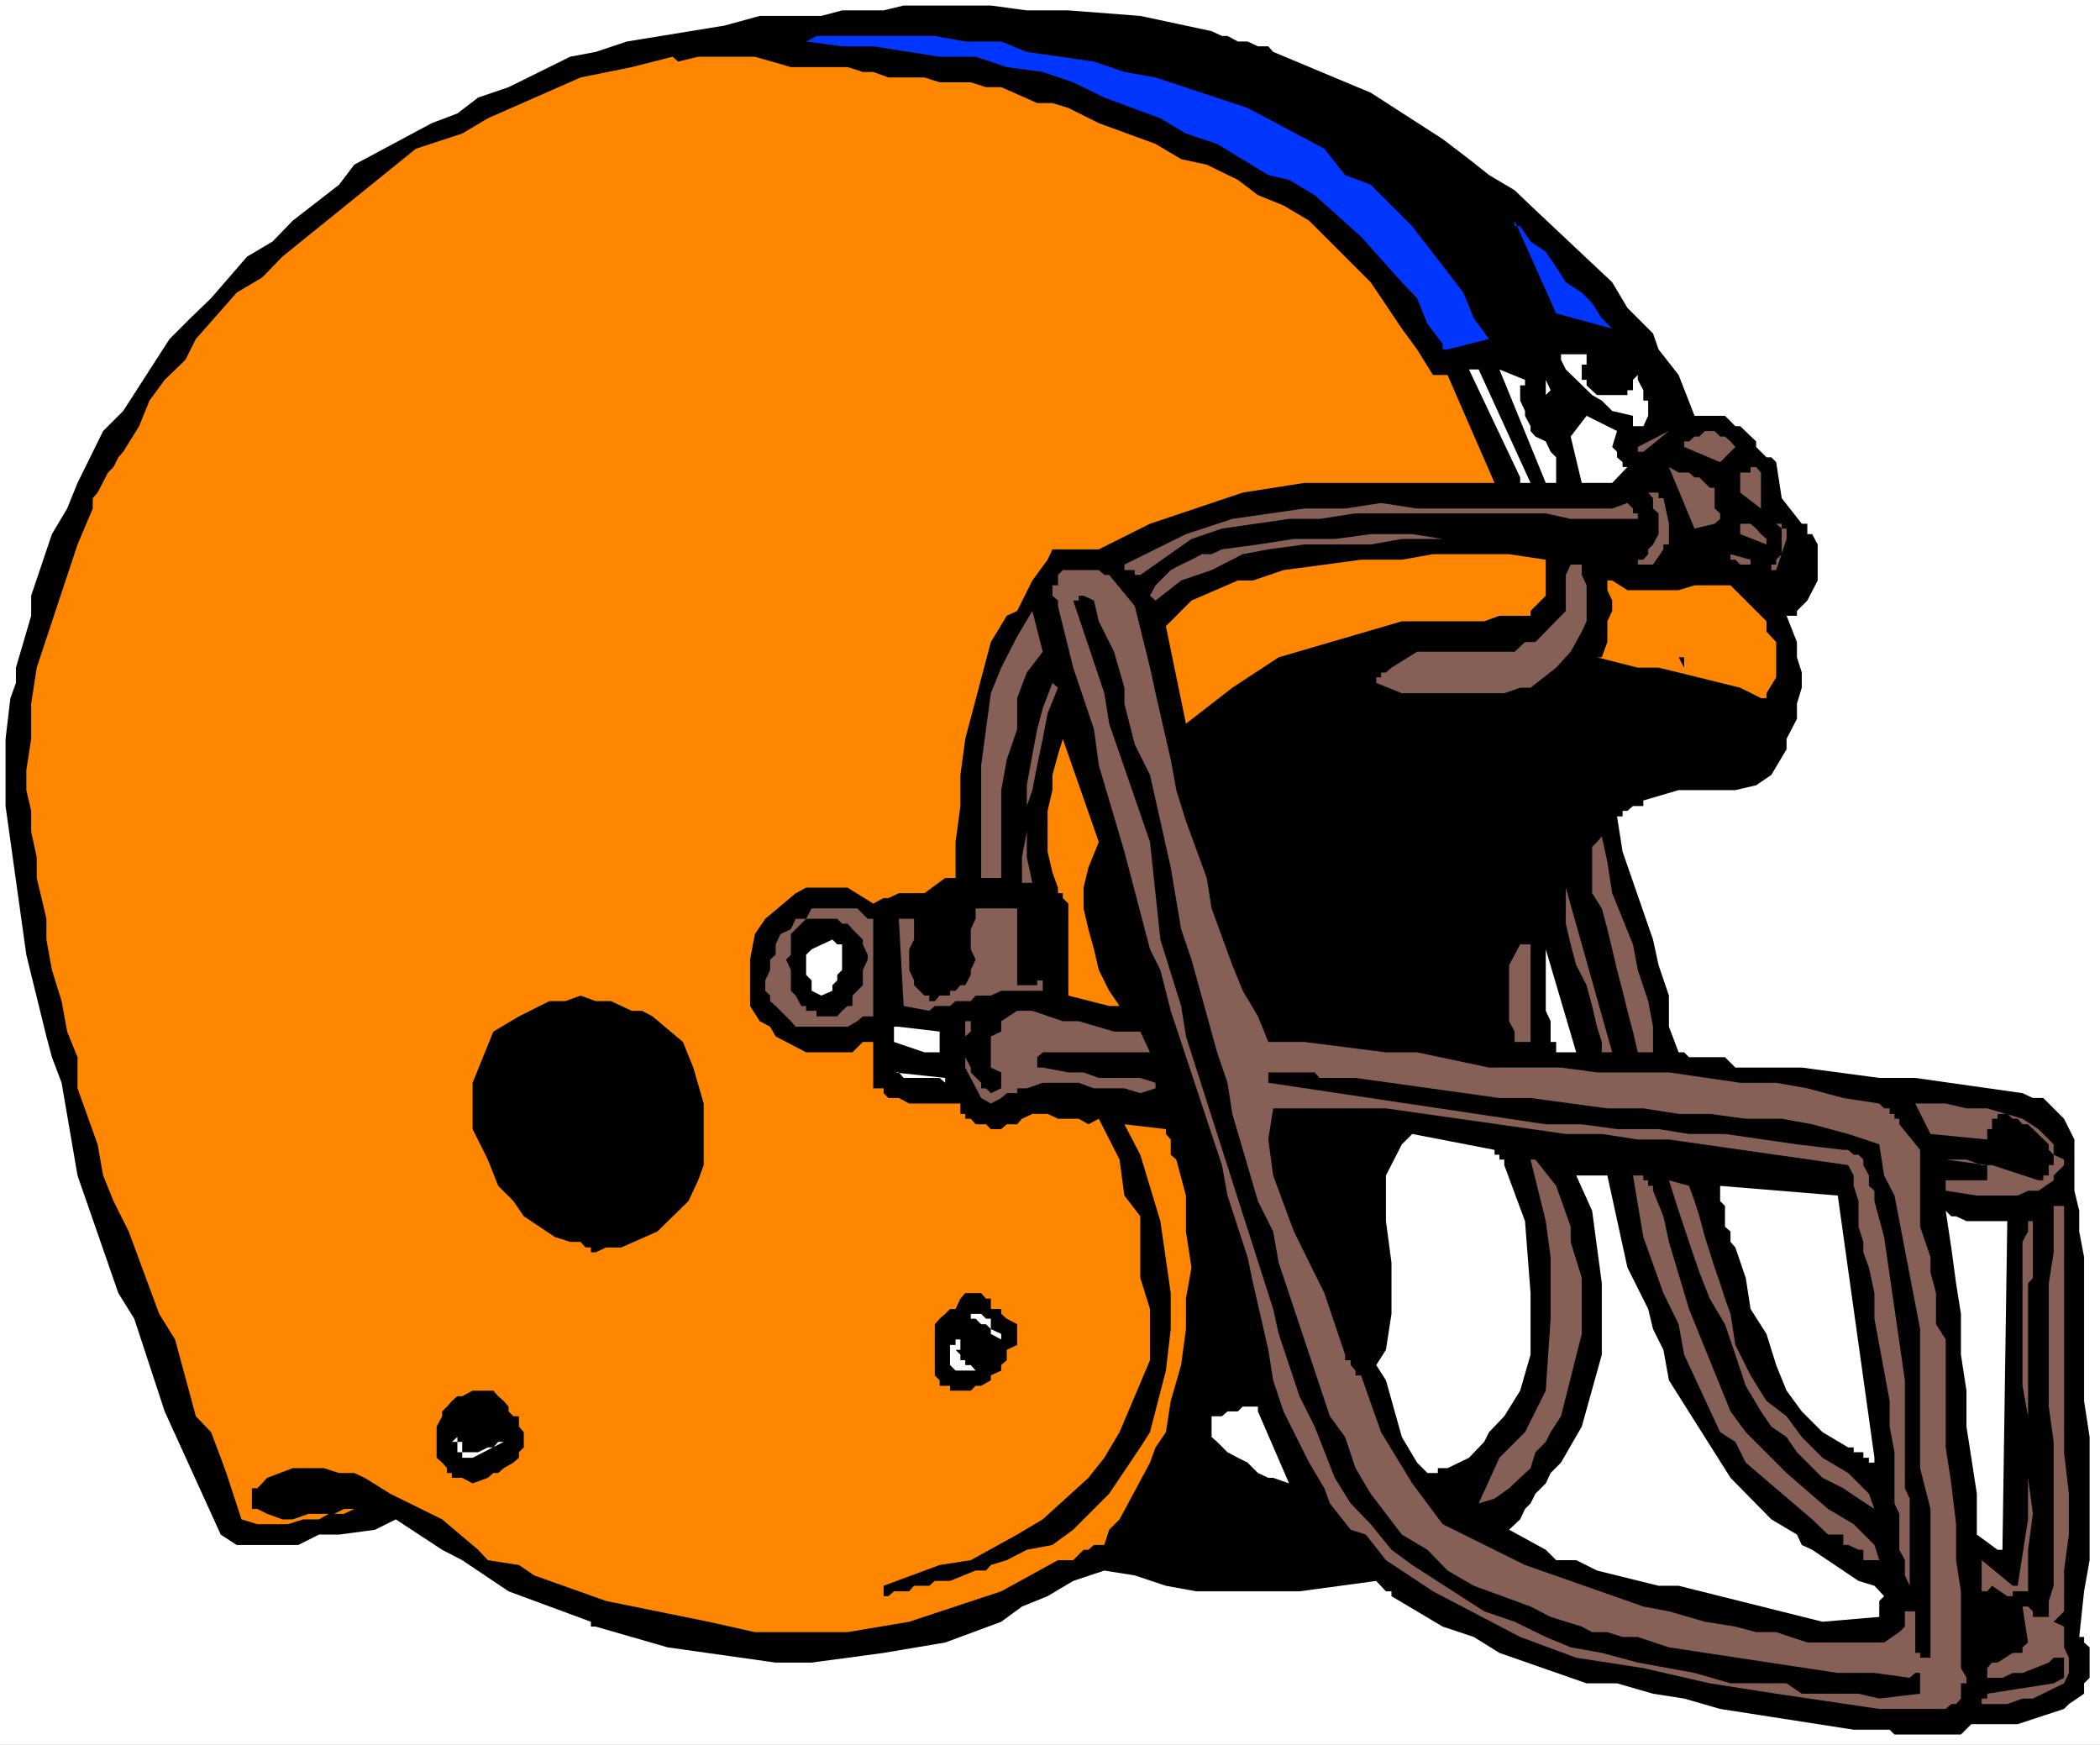 <?xml version="1.0" encoding="UTF-8" standalone="no"?>
<svg
   version="1.0"
   width="129.766mm"
   height="107.803mm"
   id="svg62"
   sodipodi:docname="Helmet 15.wmf"
   xmlns:inkscape="http://www.inkscape.org/namespaces/inkscape"
   xmlns:sodipodi="http://sodipodi.sourceforge.net/DTD/sodipodi-0.dtd"
   xmlns="http://www.w3.org/2000/svg"
   xmlns:svg="http://www.w3.org/2000/svg">
  <rect width="100%" height="100%" fill="#333333" stroke="none"/>
  <sodipodi:namedview
     id="namedview62"
     pagecolor="#ffffff"
     bordercolor="#000000"
     borderopacity="0.25"
     inkscape:showpageshadow="2"
     inkscape:pageopacity="0.0"
     inkscape:pagecheckerboard="0"
     inkscape:deskcolor="#d1d1d1"
     inkscape:document-units="mm" />
  <defs
     id="defs1">
    <pattern
       id="WMFhbasepattern"
       patternUnits="userSpaceOnUse"
       width="6"
       height="6"
       x="0"
       y="0" />
  </defs>
  <path
     style="fill:#ffffff;fill-opacity:1;fill-rule:evenodd;stroke:none"
     d="M 0,407.446 H 490.455 V 0 H 0 Z"
     id="path1" />
  <path
     style="fill:#000000;fill-opacity:1;fill-rule:evenodd;stroke:none"
     d="m 448.439,405.022 h 9.534 l 2.424,-2.423 h 10.827 l 10.827,-3.554 1.131,-1.131 3.555,-2.423 v -2.423 l 1.293,-1.292 v -7.108 l -1.293,-1.131 v -1.292 h -1.131 l 1.131,-10.663 1.293,-7.27 v -28.757 l -1.293,-8.401 V 293.548 l -1.131,-5.978 v -4.847 l -1.131,-4.685 v -11.955 l -2.424,-4.847 -4.848,-4.847 h -2.424 l -2.424,-1.131 -25.048,-3.554 h -8.403 l -18.099,-2.423 h -7.11 -8.403 l -2.424,-2.423 h -8.403 l -1.131,-1.131 h -1.293 l -2.262,-5.978 v -7.27 l -2.424,-7.108 -1.293,-5.978 -7.11,-20.518 -1.293,-8.239 h 1.293 v -1.292 h 1.131 l 1.293,-1.131 h 2.424 v -1.292 l 8.242,-2.423 h 4.848 4.848 3.555 l 4.848,-1.131 3.555,-2.423 3.555,-5.978 v -2.423 l 2.424,-4.685 v -3.554 l 1.131,-3.716 v -3.554 l -1.131,-3.554 v -3.554 l -2.424,-6.139 h 2.424 v -1.131 l 2.424,-2.423 2.424,-4.685 v -8.401 l -1.293,-2.423 h -1.131 v -2.423 h -1.293 l -4.686,-5.978 -1.293,-8.401 -1.131,-1.131 h -1.131 l -2.424,-2.423 v -1.292 l -3.717,-3.554 h -1.131 l -2.424,-2.423 h -2.424 -1.131 -1.131 -2.424 l -3.717,-9.532 -4.686,-5.978 -1.293,-3.716 -5.979,-5.978 -3.555,-5.978 -19.069,-17.933 -3.717,-3.554 -5.979,-3.554 -4.686,-3.716 -6.141,-4.685 -16.806,-10.824 -22.786,-9.532 -1.131,-1.292 h -2.424 l -2.424,-1.131 h -2.262 l -2.424,-1.292 h -1.293 L 282.961,7.27 266.317,3.716 249.51,2.423 h -9.696 l -8.403,-1.131 h -20.362 l -4.686,1.131 h -9.696 l -4.848,1.292 h -4.686 -4.848 -4.848 l -8.242,2.262 -22.786,3.716 -7.272,2.423 -5.979,1.131 -14.382,7.108 -7.11,2.423 -4.848,3.716 -5.979,2.262 -18.099,9.693 -3.555,4.685 -10.827,8.401 -4.686,4.847 -5.979,3.554 -8.403,9.693 -4.848,4.685 -4.848,4.847 -10.827,16.802 -4.686,4.685 -5.979,12.117 -2.424,5.978 -3.555,5.978 -4.848,14.379 v 4.685 l -3.555,12.117 v 3.554 l -1.293,3.554 -1.131,9.532 v 15.671 l 4.848,34.735 4.686,19.064 1.293,4.847 2.262,5.978 3.717,21.649 9.534,27.465 3.717,5.978 7.11,21.649 13.09,28.757 3.717,2.423 h 14.382 l 4.848,-2.423 h 4.686 l 8.403,-1.131 4.848,-2.423 10.827,7.108 4.686,2.423 10.827,7.27 19.23,7.108 v 1.131 h 1.131 l 16.806,4.847 25.21,3.554 h 8.403 l 16.806,-2.262 14.382,-2.423 13.09,-4.847 4.848,-3.554 5.979,-2.423 5.979,-3.554 7.272,-2.423 7.11,1.131 7.272,2.423 7.11,1.292 h 24.078 l 17.938,-2.423 2.262,2.423 h 1.293 v 1.131 l 11.958,7.108 7.272,2.423 5.979,3.716 20.362,7.108 h 7.11 l 8.403,2.423 7.272,1.131 8.403,2.423 31.189,4.847 h 8.403 l 1.131,1.131 z"
     id="path2" />
  <path
     style="fill:#866056;fill-opacity:1;fill-rule:evenodd;stroke:none"
     d="m 448.439,399.045 h 5.979 l 1.293,-1.131 h 1.131 l 1.131,-1.292 v -3.554 h 1.293 v -1.292 l -1.293,-2.262 V 371.58 l -1.131,-7.27 v -8.401 l -1.131,-9.532 -1.293,-8.401 v -8.401 -8.401 -8.401 l -2.262,-3.554 v -7.27 l -1.293,-4.847 v -3.554 l -2.424,-7.108 v -11.955 -2.423 -3.554 l -4.848,-5.978 v -1.292 h -1.131 V 260.106 h -1.131 v -1.292 h -1.293 l -1.131,-1.131 -8.403,-1.292 -8.403,-2.262 -7.272,-1.292 h -8.403 l -16.645,-2.423 h -16.806 l -8.403,-1.131 h -7.11 -9.696 l -16.806,-3.554 h -7.272 l -19.069,-2.423 h -7.272 -1.131 l -2.424,-5.978 -3.555,-5.978 -2.424,-5.978 -4.848,-13.248 -1.131,-7.108 -4.848,-13.248 -2.262,-7.27 -1.293,-7.108 -3.555,-15.509 -1.293,-5.978 -3.555,-14.379 -5.979,-7.27 h -1.131 l -1.293,-1.131 h -8.403 l -1.131,1.131 v 2.423 h -1.293 v 2.423 l 1.293,1.131 v 1.292 l 3.555,14.379 4.848,14.379 1.131,8.401 5.979,20.195 5.979,22.779 2.424,4.847 2.424,9.532 9.534,28.757 2.424,7.27 1.293,7.108 4.686,14.379 1.293,6.139 3.555,15.509 1.131,7.108 2.424,7.27 5.979,11.955 3.555,5.978 1.293,3.554 4.848,6.139 3.555,1.131 4.686,5.978 10.989,7.27 20.362,10.663 13.09,4.847 15.675,2.423 15.514,3.554 15.514,2.423 24.078,3.554 z"
     id="path3" />
  <path
     style="fill:#866056;fill-opacity:1;fill-rule:evenodd;stroke:none"
     d="m 464.115,397.914 h 4.686 l 3.555,-1.292 h 2.424 l 7.272,-3.554 1.131,-2.423 v -3.554 l -1.131,-2.423 v -1.131 -1.292 -2.423 l -2.424,-1.131 2.424,-2.423 v -9.532 l 1.131,-8.401 v -9.532 l -1.131,-9.693 v -55.091 -2.423 h -2.424 v 1.131 9.693 l -1.131,7.27 v 28.757 l 1.131,8.239 v 33.604 l -1.131,3.554 v 3.716 h -3.717 v -1.292 l -1.131,-1.131 h -1.293 l 1.293,8.401 -1.293,1.131 v 1.292 h -2.262 l -3.555,2.262 h -1.293 l -1.131,1.292 v 2.262 h 3.555 l 2.424,-1.131 h 2.262 l 6.141,-2.423 1.131,-1.131 h 2.424 v 1.131 1.292 1.131 1.131 l -2.424,1.292 -15.514,2.423 v 1.131 h -1.293 v 1.292 z"
     id="path4" />
  <path
     style="fill:#000000;fill-opacity:1;fill-rule:evenodd;stroke:none"
     d="m 438.905,396.621 9.534,-1.131 v -4.847 h -1.131 l -1.293,1.131 -8.242,-1.131 h -8.565 l -39.43,-5.978 -7.272,-2.423 h -3.555 l -3.555,-1.131 h -3.555 l -2.424,-1.292 -7.272,-2.262 -4.686,-2.423 -13.251,-4.847 -6.141,-3.554 -4.686,-4.847 -5.979,-3.554 -7.272,-9.532 -3.555,-5.978 -2.424,-7.27 -3.555,-4.847 -11.958,-35.866 -1.293,-7.27 -3.555,-7.108 -5.979,-20.356 -1.131,-7.27 -2.424,-7.108 -5.979,-21.649 -2.424,-7.108 -2.424,-14.379 -4.848,-21.649 -3.555,-7.108 -2.424,-9.532 v -3.716 l -2.424,-8.401 -3.555,-7.108 -1.131,-4.847 -2.424,-1.131 h -1.131 v 1.131 h -1.293 l 7.272,21.649 1.131,7.108 9.534,27.626 2.424,22.779 4.848,15.509 1.131,7.108 20.362,63.653 1.293,5.816 4.848,14.54 3.555,7.108 4.686,11.955 3.717,5.978 4.686,4.847 4.848,5.978 4.848,3.554 16.806,10.824 7.11,2.423 7.272,3.554 5.818,2.423 7.272,1.292 8.403,2.262 13.251,2.423 8.403,2.423 h 4.686 4.848 3.555 l 3.555,2.423 h 4.848 3.555 4.848 z"
     id="path5" />
  <path
     style="fill:#000000;fill-opacity:1;fill-rule:evenodd;stroke:none"
     d="m 448.439,387.089 h 2.424 v -34.735 l -2.424,-9.532 v -8.401 -8.401 -15.671 l -5.979,-31.18 -2.424,-4.685 -1.131,-7.27 -7.272,-2.423 -8.403,-2.262 -7.11,-1.292 h -8.403 l -8.403,-1.131 h -7.272 l -8.242,-1.292 h -8.403 L 357.459,256.39 h -7.272 l -33.613,-4.685 h -8.403 l -1.131,-1.292 h -10.827 v 2.423 l 64.802,9.693 h 8.403 l 8.242,1.131 h 9.696 l 7.11,1.131 h 8.403 l 16.806,2.423 10.827,1.292 h 1.131 l 1.293,1.131 h 1.131 l 1.131,1.131 v 1.292 l 1.293,2.423 v 2.423 l 1.293,1.131 v 2.423 l 2.262,8.401 4.848,33.442 v 25.203 l 1.131,2.423 v 20.356 l -1.131,-2.423 v -3.554 l -1.293,-2.423 v -8.401 l -1.131,-2.423 v -11.955 l -1.131,-5.978 v -5.978 l -3.555,-19.225 v -5.978 l -1.293,-5.978 -1.293,-3.554 v -2.423 l -1.131,-3.554 v -5.978 l -1.131,-3.554 v -2.423 l -1.293,-2.423 -41.854,-5.978 h -7.272 l -8.403,-1.292 h -8.403 l -42.016,-5.978 h -26.341 l -1.131,7.27 1.131,8.401 4.848,13.086 7.11,14.379 4.848,14.379 v 1.292 h 1.293 v 1.131 l 1.131,1.292 v 1.131 h 1.293 l 4.686,13.248 7.272,11.955 7.11,9.532 19.23,9.532 27.634,9.693 5.979,1.131 8.403,2.423 7.11,1.131 4.848,1.292 h 4.686 l 7.272,2.423 h 17.938 l 3.555,-2.423 1.293,-1.292 v -3.554 h 1.131 v -1.131 1.131 h 1.293 v 9.693 h 1.131 z"
     id="path6" />
  <path
     style="fill:#ff8600;fill-opacity:1;fill-rule:evenodd;stroke:none"
     d="m 176.305,381.112 h 21.654 l 14.382,-2.423 21.493,-7.108 13.251,-7.27 h 1.131 1.293 1.131 l 2.424,-2.423 h 1.131 l 1.293,-1.131 h 2.424 l 1.131,-3.554 2.424,-2.423 7.11,-13.248 1.293,-3.554 2.424,-3.554 1.131,-7.27 2.424,-8.401 1.131,-8.401 v -7.108 l 1.293,-7.27 -1.293,-8.401 v -8.401 l -2.262,-8.401 -1.293,-1.131 v -3.554 l -1.131,-1.292 v -1.131 l -9.696,-1.131 3.717,7.108 4.686,15.509 2.424,16.802 v 8.401 l -1.131,9.693 -3.717,14.379 -2.262,3.554 -7.272,10.824 -8.403,8.401 -4.848,3.554 -5.979,1.131 -4.686,2.423 -3.717,1.131 -1.131,1.292 h -2.424 l -5.979,2.423 h -3.555 l -1.293,1.131 h -3.555 l -1.131,1.292 h -3.555 l -1.293,1.131 h -1.131 v -2.423 l 13.09,-4.847 7.272,-1.131 10.827,-5.978 5.979,-3.554 10.666,-9.693 3.717,-4.685 3.555,-5.978 7.11,-16.802 v -11.955 l -2.262,-7.27 v -4.847 -4.685 -4.847 l -3.717,-4.847 -1.131,-8.401 -4.848,-9.532 -2.424,1.292 -2.262,-1.292 h -4.848 l -2.424,-1.131 h -3.555 l -2.424,1.131 -1.131,1.292 h -2.424 l -1.293,1.131 h -2.424 l -1.131,-1.131 h -2.424 l -1.131,-1.292 h -1.293 V 260.106 h -1.131 v -2.423 h -11.958 l -2.424,-1.292 h -2.424 l -1.131,-1.131 v -1.131 h -2.424 v -1.292 -1.131 -8.401 h -2.424 l -2.424,2.423 h -10.827 l -7.11,-3.716 -1.293,-2.262 -2.424,-1.292 -2.262,-3.554 v -2.423 -8.401 l 1.131,-5.978 2.424,-3.554 7.11,-5.978 2.424,-1.292 h 9.696 l 5.979,3.716 2.424,-1.292 h 1.131 l 2.424,-1.131 h 5.979 l 4.848,-3.554 h 2.424 v -8.401 l 1.131,-8.401 v -7.27 l 1.131,-8.401 5.979,-22.618 3.717,-6.139 2.424,-1.131 3.555,-7.108 3.555,-4.847 1.131,-2.423 h 10.827 l 11.958,-5.978 21.654,-7.27 14.382,-2.262 h 44.44 L 338.067,87.564 h -3.394 l -3.717,-5.978 -3.555,-4.847 -7.272,-10.824 -14.382,-14.379 -5.979,-3.554 -5.979,-2.423 -4.686,-3.554 -7.272,-3.554 -5.979,-1.292 -5.979,-3.554 -13.251,-4.847 -7.11,-3.554 -3.717,-1.131 h -3.555 l -8.403,-3.716 h -3.555 l -3.555,-1.131 h -7.272 l -3.555,-1.131 h -8.403 l -3.555,-1.292 h -2.424 l -3.555,-1.131 h -13.251 l -8.403,-2.423 h -13.251 l -4.686,1.131 -1.293,-1.131 -9.534,2.423 -11.958,2.423 -21.654,9.532 -5.979,3.554 -10.827,3.554 -31.189,25.203 -4.686,4.847 -5.979,3.554 -9.534,10.824 -2.424,4.847 -4.848,4.685 -3.555,4.847 -2.424,5.978 -3.717,5.978 -1.131,1.292 -1.131,2.262 -1.293,1.292 -2.424,4.685 -1.131,1.292 v 2.423 l -3.555,8.401 -9.534,28.757 -1.293,8.401 v 8.239 l -1.131,7.27 v 4.685 l 1.131,4.847 v 4.847 l 1.293,5.978 v 4.847 l 1.131,4.685 1.131,4.847 v 4.847 l 1.293,7.108 2.262,7.27 1.293,7.108 2.424,5.978 v 7.27 l 4.686,13.086 1.293,7.27 2.424,5.978 3.555,7.108 7.11,19.225 3.717,5.978 4.848,17.933 3.555,3.716 2.262,5.978 1.293,3.554 3.555,10.824 3.717,1.131 h 7.11 l 3.555,-1.131 h 3.717 l 2.262,-1.292 h 3.555 l 2.424,-1.131 h -2.424 l -2.262,1.131 h -5.979 l -3.717,1.292 h -2.424 l -3.555,-1.292 -2.262,-1.131 h -1.293 v -4.847 h 1.293 l 2.262,-2.423 5.979,-2.262 h 7.272 l 3.555,1.131 h 3.555 l 2.424,1.131 5.979,3.716 12.12,5.978 8.403,7.108 2.262,2.423 7.272,1.131 3.555,2.423 16.806,5.978 23.917,4.847 z"
     id="path7" />
  <path
     style="fill:#ffffff;fill-opacity:1;fill-rule:evenodd;stroke:none"
     d="m 425.654,378.688 13.251,-1.131 v -3.716 l 1.131,-1.131 -2.262,-2.423 -3.717,-1.131 -10.827,-7.27 -2.424,-1.131 -1.131,-2.423 -5.979,-3.554 -9.534,-9.693 -14.382,-22.779 -1.293,-7.108 -2.424,-4.847 -1.131,-4.685 -4.848,-9.693 -4.686,-21.487 h -1.293 -3.555 -1.131 -1.293 l 3.717,8.239 2.262,16.963 v 16.64 l -4.686,16.802 -4.848,8.401 -2.424,2.423 -1.131,2.423 -2.424,2.423 -1.131,2.262 -1.293,1.292 -1.131,2.423 -2.586,2.423 8.565,4.685 2.424,2.423 h 4.686 l 4.848,2.423 14.382,3.554 h 4.686 l 9.696,2.423 z"
     id="path8" />
  <path
     style="fill:#866056;fill-opacity:1;fill-rule:evenodd;stroke:none"
     d="m 468.801,372.711 h 1.293 V 371.58 h 3.555 v -9.693 l 1.131,-8.401 -1.131,-8.401 v -45.397 l 1.131,-1.292 v -14.379 1.131 h -1.131 v 2.423 l -1.293,2.423 v 33.604 l 1.293,7.108 v 24.072 l -2.424,15.509 h -1.131 l -7.272,-5.978 V 371.58 h 1.293 l 1.131,-1.292 z"
     id="path9" />
  <path
     style="fill:#866056;fill-opacity:1;fill-rule:evenodd;stroke:none"
     d="m 438.905,364.31 -1.131,-3.554 -4.848,-4.847 -5.979,-3.554 -9.696,-8.401 -9.534,-9.532 -3.555,-4.847 -9.696,-23.91 -4.686,-15.671 -1.293,-5.978 -2.424,-5.978 v -1.131 h -1.131 v -1.292 h -1.131 v -1.131 h -2.424 l 2.424,14.379 4.686,13.086 3.555,7.27 1.293,7.108 8.403,18.094 3.555,2.262 2.424,4.847 15.514,13.248 3.717,3.554 h 1.131 1.131 1.293 v 2.423 h 1.131 l 2.424,1.131 h 1.131 v 2.423 h 1.293 1.293 z"
     id="path10" />
  <path
     style="fill:#ffffff;fill-opacity:1;fill-rule:evenodd;stroke:none"
     d="m 467.67,361.887 1.131,-76.739 h -2.262 -1.293 -2.424 -1.131 -2.424 l -2.424,-1.131 h -1.131 l -1.293,-1.292 1.293,8.562 1.131,8.401 1.131,7.108 v 9.532 l 1.293,8.401 v 8.401 l 1.131,7.27 1.293,8.401 v 2.262 1.292 1.131 1.292 1.131 1.292 1.131 l 4.848,3.554 z"
     id="path11" />
  <path
     style="fill:#866056;fill-opacity:1;fill-rule:evenodd;stroke:none"
     d="m 437.774,352.355 -1.293,-3.554 -4.848,-4.847 -5.979,-3.554 -4.848,-4.847 -3.555,-4.847 -4.686,-3.554 -3.717,-5.978 -3.555,-7.108 -1.131,-7.27 -1.293,-3.554 -1.131,-3.554 -1.293,-3.716 -1.131,-3.554 -1.131,-3.554 -1.293,-4.847 -1.131,-3.554 -1.293,-3.554 -4.686,-1.292 2.262,7.108 2.424,7.27 2.424,7.108 2.424,6.139 3.555,5.978 2.424,7.108 2.424,7.27 3.555,5.978 2.424,3.554 3.555,2.423 2.424,3.554 2.424,2.423 3.555,3.554 4.848,2.423 3.555,2.423 z"
     id="path12" />
  <path
     style="fill:#866056;fill-opacity:1;fill-rule:evenodd;stroke:none"
     d="m 345.339,351.062 3.717,-1.131 3.394,-2.423 5.01,-4.685 1.131,-3.716 2.424,-2.423 1.131,-2.262 2.424,-3.716 4.848,-19.225 v -13.086 l -2.586,-8.401 v -3.554 l -3.394,-9.532 -4.848,-6.139 h -1.131 l 3.555,14.379 1.131,8.401 v 14.379 l -1.131,16.802 -4.848,9.693 -5.979,5.978 z"
     id="path13" />
  <path
     style="fill:#ffffff;fill-opacity:1;fill-rule:evenodd;stroke:none"
     d="m 301.06,346.377 -7.272,-16.802 v -1.131 h -1.131 -1.293 -1.131 l -1.131,1.131 h -1.293 -1.131 l -1.293,1.131 h -1.131 -1.293 v 2.423 2.423 l 1.293,1.131 2.424,2.423 2.424,1.292 2.262,1.131 2.424,2.423 2.424,1.131 h 1.131 z"
     id="path14" />
  <path
     style="fill:#000000;fill-opacity:1;fill-rule:evenodd;stroke:none"
     d="m 110.373,346.377 3.555,-1.292 1.293,-1.131 h 1.131 l 1.293,-1.131 2.262,-1.292 1.293,-1.131 v -1.292 l 1.131,-1.131 v -1.292 -2.262 l -1.131,-1.292 v -2.423 h -1.293 l -1.131,-1.131 v -1.131 l -1.131,-1.292 -1.293,-1.131 -1.131,-1.292 h -1.293 -3.555 l -2.424,1.292 h -1.131 l -1.293,1.131 -1.131,1.292 -1.131,1.131 v 1.131 l -1.293,2.423 v 1.292 2.262 1.292 1.131 1.292 l 1.293,1.131 1.131,1.292 v 1.131 h 1.131 v 1.131 h 1.293 1.131 z"
     id="path15" />
  <path
     style="fill:#ffffff;fill-opacity:1;fill-rule:evenodd;stroke:none"
     d="m 334.673,343.954 h 1.131 v -1.131 h 2.262 l 5.01,-2.423 3.555,-3.716 1.131,-2.262 3.555,-3.716 3.717,-5.978 2.424,-8.401 v -7.108 -7.27 l -1.293,-16.802 -4.848,-13.086 v -1.292 h -1.131 v -1.131 h -1.131 v -1.131 l -19.23,-3.716 -2.424,2.423 -3.717,7.27 v 10.663 l 1.293,9.693 v 11.955 l -1.293,8.401 -2.262,3.554 2.262,3.554 3.717,13.248 3.555,5.978 2.424,2.423 z"
     id="path16" />
  <path
     style="fill:#ffffff;fill-opacity:1;fill-rule:evenodd;stroke:none"
     d="m 437.774,340.4 -8.565,-61.23 -27.472,-2.262 v 1.131 2.423 l 1.131,1.131 v 2.423 2.423 l 1.293,1.131 v 2.423 l 1.131,1.292 2.424,7.108 1.131,7.27 3.717,5.816 2.262,7.27 2.424,5.978 3.555,4.847 4.848,4.847 5.979,3.554 h 1.293 v 1.131 h 1.131 1.131 v 1.292 h 1.293 v 1.131 h 1.293 z"
     id="path17" />
  <path
     style="fill:#ffffff;fill-opacity:1;fill-rule:evenodd;stroke:none"
     d="m 110.373,340.4 7.272,-3.716 h -1.293 l -1.131,1.292 h -1.293 l -2.262,1.131 h -1.293 -2.424 v -1.131 -1.292 h -1.131 v -1.131 l -1.293,1.131 h 1.293 v 1.292 1.131 h 1.131 v 1.292 z"
     id="path18" />
  <path
     style="fill:#000000;fill-opacity:1;fill-rule:evenodd;stroke:none"
     d="m 223.169,324.729 h 1.131 2.424 l 1.131,-1.131 h 1.293 l 2.262,-1.292 v -1.131 l 2.424,-1.131 v -1.292 l 1.293,-1.131 v -1.292 -1.131 l 2.424,-1.131 v -1.292 -1.292 -1.131 -1.131 l -2.424,-1.292 -1.293,-1.131 v -1.131 h -2.424 v -2.423 h -1.131 l -1.131,-1.292 h -1.293 -2.424 l -1.131,1.292 -1.131,2.423 h -1.293 l -1.131,1.131 -1.293,1.131 -1.131,1.292 v 1.131 1.131 2.585 1.131 1.131 1.292 2.423 1.131 l 1.131,1.131 v 1.292 h 1.293 1.131 v 1.131 z"
     id="path19" />
  <path
     style="fill:#ffffff;fill-opacity:1;fill-rule:evenodd;stroke:none"
     d="m 224.301,320.043 h 3.555 l -1.131,-1.292 h -1.293 v -1.131 h -1.131 v -1.292 l -1.131,-1.131 h 1.131 v -1.131 -1.292 h -1.131 v 1.292 h -1.293 v 1.131 1.131 1.292 1.131 l 1.293,1.292 z"
     id="path20" />
  <path
     style="fill:#ffffff;fill-opacity:1;fill-rule:evenodd;stroke:none"
     d="m 233.835,312.773 v -1.292 l -2.424,-1.131 v -1.131 -1.292 h -1.131 l -1.131,-1.131 h -1.293 -1.131 v 1.131 h 1.131 l 1.293,1.292 h 1.131 l 1.131,1.131 v 1.131 z"
     id="path21" />
  <path
     style="fill:#000000;fill-opacity:1;fill-rule:evenodd;stroke:none"
     d="m 139.137,292.417 2.424,-1.131 h 3.555 l 8.403,-3.716 7.272,-7.108 2.262,-4.847 1.293,-3.554 v -14.379 l -2.424,-8.401 -2.424,-5.978 -7.11,-5.978 -2.424,-1.292 h -2.424 l -2.424,-1.131 -2.424,-1.131 h -3.555 l -3.555,-1.292 -3.555,1.292 h -3.717 l -7.11,3.554 -5.979,3.554 -4.848,11.955 v 10.824 l 3.555,7.108 2.424,6.139 3.555,3.554 2.424,3.554 7.272,4.847 3.555,1.131 h 2.424 l 1.131,1.292 h 1.293 v 1.131 z"
     id="path22" />
  <path
     style="fill:#866056;fill-opacity:1;fill-rule:evenodd;stroke:none"
     d="m 461.691,279.17 h 9.534 l 2.424,-1.131 h 2.424 l 3.555,-2.423 v -1.131 l 2.424,-2.423 v -1.292 l -2.424,-1.131 v -2.423 l -3.555,-3.554 -3.717,-2.423 -8.242,-2.423 h -4.848 l -4.848,-1.131 h -7.11 l 3.555,7.108 13.251,1.292 v -2.423 h 1.131 v -2.423 h 1.293 V 260.106 h 2.262 l 1.293,1.131 h 1.131 l 1.131,1.292 h 1.293 l 4.848,4.685 v 1.292 l 1.131,1.131 v 2.423 h -1.131 v 2.423 h -1.293 v 1.131 h -1.131 l -10.827,-3.554 h -2.424 l -3.555,-1.292 h -4.848 l 9.696,1.292 v 3.554 h -9.696 v 1.292 1.131 z"
     id="path23" />
  <path
     style="fill:#866056;fill-opacity:1;fill-rule:evenodd;stroke:none"
     d="m 231.411,257.683 2.424,-1.292 1.293,-1.131 h 2.424 v -1.131 h 2.262 l 3.717,-1.292 h 8.403 l 3.555,1.292 h 7.11 l 3.717,1.131 3.555,-1.131 v -1.292 l -3.555,-1.131 h -9.696 l -3.555,-1.292 h -3.555 l -5.979,-1.131 h -1.293 v -2.423 l 1.293,-1.131 h 1.131 5.979 3.555 14.382 l -2.262,-4.847 h -6.141 l -8.242,-2.423 h -3.717 l -7.11,-2.423 h -3.555 l -3.717,2.423 v 2.423 l -2.424,1.131 v 7.27 l 2.424,1.131 v 2.423 1.292 l -2.424,1.131 -1.131,-1.131 h -1.131 v -1.292 l -2.424,-2.423 v -1.131 l -1.293,-2.423 v -4.847 l 1.293,-1.131 v -2.423 h -1.293 v 10.824 l 3.717,7.108 z"
     id="path24" />
  <path
     style="fill:#ffffff;fill-opacity:1;fill-rule:evenodd;stroke:none"
     d="m 220.745,252.836 v -1.131 l -11.958,-1.292 h 1.131 l 1.131,1.292 h 1.293 2.262 1.293 1.131 2.424 z"
     id="path25" />
  <path
     style="fill:#ffffff;fill-opacity:1;fill-rule:evenodd;stroke:none"
     d="m 215.897,245.727 h 2.424 1.131 v -2.423 -1.292 -1.131 l -9.534,-1.131 h -1.131 v 1.131 1.131 1.292 z"
     id="path26" />
  <path
     style="fill:#ffffff;fill-opacity:1;fill-rule:evenodd;stroke:none"
     d="m 365.7,245.727 h 2.424 l -7.11,-24.072 v 3.716 2.262 2.423 3.716 2.262 l 1.131,2.423 v 3.554 1.292 h 1.293 v 2.423 z"
     id="path27" />
  <path
     style="fill:#866056;fill-opacity:1;fill-rule:evenodd;stroke:none"
     d="m 375.396,245.727 h 1.131 l -10.827,-38.45 v 4.847 3.554 l 1.131,4.847 1.293,4.847 2.424,4.685 1.293,4.847 1.131,4.847 1.131,3.554 v 2.423 z"
     id="path28" />
  <path
     style="fill:#866056;fill-opacity:1;fill-rule:evenodd;stroke:none"
     d="m 382.507,245.727 h 3.555 v -5.978 l -1.131,-5.978 -2.424,-7.27 -1.131,-5.978 -2.424,-5.978 -2.424,-5.978 -1.131,-7.27 -1.293,-5.978 -1.131,1.292 -1.131,1.131 v 2.423 1.131 2.423 1.292 2.262 1.292 l 2.262,3.554 1.293,4.847 1.131,4.685 1.131,4.847 1.293,4.847 1.131,4.685 1.293,4.847 z"
     id="path29" />
  <path
     style="fill:#866056;fill-opacity:1;fill-rule:evenodd;stroke:none"
     d="m 357.459,243.304 v -1.292 -2.262 -19.225 h -2.424 l -2.586,4.847 v 13.086 l 1.293,2.423 v 2.423 z"
     id="path30" />
  <path
     style="fill:#866056;fill-opacity:1;fill-rule:evenodd;stroke:none"
     d="m 189.557,239.75 h 2.262 2.586 1.131 2.424 l 2.262,-1.292 1.293,-1.131 h 2.424 v -1.292 -1.131 -20.356 h -1.293 l -2.424,-2.423 h -2.262 -1.293 -2.262 -2.586 -2.262 l -1.293,2.423 h -2.424 l -1.131,2.423 -2.424,1.131 -1.131,2.423 v 2.423 l -1.293,1.131 v 2.423 l -1.131,2.423 v 2.423 l 1.131,1.131 v 1.292 l 1.293,1.131 1.131,1.131 1.293,1.292 1.131,1.131 1.131,1.292 z"
     id="path31" />
  <path
     style="fill:#000000;fill-opacity:1;fill-rule:evenodd;stroke:none"
     d="m 191.819,237.327 h 1.293 1.293 1.131 l 1.131,-1.292 1.293,-1.131 h 1.131 v -2.423 l 1.131,-1.131 1.293,-1.292 v -2.423 -1.131 l 1.131,-2.423 V 222.948 l -1.131,-2.423 v -1.131 l -1.293,-1.292 -1.131,-1.131 -1.131,-1.292 h -1.293 l -1.131,-1.131 h -1.131 -2.586 -1.131 -1.131 -1.293 l -1.131,1.131 -1.293,1.292 -1.131,1.131 v 2.423 2.423 l -1.131,1.131 1.131,2.423 v 2.423 2.423 l 1.131,1.131 1.293,2.423 h 1.131 v 1.131 h 1.293 1.131 v 1.292 z"
     id="path32" />
  <path
     style="fill:#866056;fill-opacity:1;fill-rule:evenodd;stroke:none"
     d="m 217.029,236.034 1.293,-1.131 h 3.555 l 1.293,-1.131 h 3.555 l 1.131,-1.292 h 3.555 l 2.424,-1.131 h 9.696 v -4.847 2.423 h -1.293 v 1.131 h -4.686 v -2.423 -2.262 -13.248 h -9.696 v 2.423 l -1.131,2.423 v 4.685 l 1.131,2.423 -1.131,2.423 v 1.131 l -1.293,2.423 h -1.131 l -1.131,1.292 h -1.293 v 1.131 h -2.424 l -1.131,1.292 h -1.293 v -1.292 h -1.131 l -2.424,-2.423 v -1.131 l -1.131,-2.423 v -4.847 l 1.131,-2.262 v -4.847 h -3.555 l 1.131,20.356 z"
     id="path33" />
  <path
     style="fill:#ff8600;fill-opacity:1;fill-rule:evenodd;stroke:none"
     d="m 259.045,234.903 h 2.424 l -2.424,-3.554 -2.424,-4.847 -1.131,-4.847 -1.293,-4.685 -1.131,-4.847 v -4.847 l 1.131,-4.685 2.424,-5.978 -8.403,-24.072 -1.131,3.716 -1.293,4.685 v 3.554 l -1.131,4.847 v 4.847 4.685 l 1.131,4.847 1.293,3.554 v 1.292 h 1.131 v 1.131 l 1.293,1.292 v 1.131 2.423 2.423 3.554 2.423 2.423 2.262 2.423 2.423 z"
     id="path34" />
  <path
     style="fill:#ffffff;fill-opacity:1;fill-rule:evenodd;stroke:none"
     d="m 191.819,232.48 2.586,-1.131 v -1.292 l 1.131,-1.131 v -1.292 l 1.131,-1.131 v -1.131 -1.292 -2.423 -1.131 h -1.131 l -1.131,-1.131 -4.848,2.262 -1.293,1.292 v 1.131 1.292 1.131 1.131 l 1.293,1.292 v 1.131 1.292 z"
     id="path35" />
  <path
     style="fill:#ffffff;fill-opacity:1;fill-rule:evenodd;stroke:none"
     d="m 243.531,222.948 v -8.401 z"
     id="path36" />
  <path
     style="fill:#866056;fill-opacity:1;fill-rule:evenodd;stroke:none"
     d="m 239.814,206.146 h 1.293 l -1.293,-5.978 v -5.978 -5.978 l 1.293,-3.716 1.131,-5.816 1.293,-6.139 1.131,-5.978 2.424,-5.978 -1.293,-1.131 -2.262,5.978 -1.293,4.847 -1.131,5.978 -1.293,7.108 v 4.847 5.978 l -1.131,5.978 v 5.978 z"
     id="path37" />
  <path
     style="fill:#866056;fill-opacity:1;fill-rule:evenodd;stroke:none"
     d="m 230.28,205.015 h 3.555 v -7.27 -7.108 -6.139 l 1.293,-7.108 2.424,-7.108 v -7.27 l 2.262,-5.978 3.717,-4.847 -2.424,-9.532 -3.555,5.978 -3.717,7.27 -2.424,5.978 -1.131,8.401 -1.131,8.401 v 8.239 7.27 7.108 1.292 1.131 1.292 z"
     id="path38" />
  <path
     style="fill:#ff8600;fill-opacity:1;fill-rule:evenodd;stroke:none"
     d="m 276.982,168.988 10.827,-8.401 10.827,-7.108 28.765,-8.401 h 19.23 l 3.555,-1.292 h 7.272 v -1.131 l 3.555,-3.554 v -5.978 -1.292 -1.131 l -8.565,-1.292 h -17.776 l -7.272,1.292 h -9.534 l -18.099,2.423 -7.11,2.423 h -3.555 l -10.827,4.685 -5.979,5.978 z"
     id="path39" />
  <path
     style="fill:#ff8600;fill-opacity:1;fill-rule:evenodd;stroke:none"
     d="m 412.564,163.011 v -1.131 l 2.262,-3.716 v -8.239 l -2.262,-2.423 v -2.423 l -8.403,-8.401 h -8.403 l -3.717,1.131 h -11.958 l -3.555,-2.262 h -1.131 v -1.292 3.554 l 1.131,2.423 v 2.423 l -1.131,2.423 v 4.847 l -1.293,3.554 h -1.131 l 9.534,2.423 h 4.848 l 4.686,1.131 14.382,3.554 4.848,2.423 z"
     id="path40" />
  <path
     style="fill:#866056;fill-opacity:1;fill-rule:evenodd;stroke:none"
     d="M 327.401,161.88 H 351.318 l 3.717,-1.292 h 2.424 l 5.979,-4.685 3.394,-3.716 2.586,-4.685 1.131,-2.423 v -8.401 l -1.131,-2.423 v -2.423 h -2.586 l -1.131,2.423 v 8.401 l -7.11,7.27 H 356.166 l -2.424,2.262 h -22.786 l -5.979,3.716 -1.293,1.131 h -1.131 v 1.131 h -1.131 v 1.292 z"
     id="path41" />
  <path
     style="fill:#000000;fill-opacity:1;fill-rule:evenodd;stroke:none"
     d="m 393.334,155.902 v -2.423 h -1.293 z"
     id="path42" />
  <path
     style="fill:#866056;fill-opacity:1;fill-rule:evenodd;stroke:none"
     d="m 269.872,140.231 5.979,-4.685 7.11,-2.423 7.272,-3.716 5.979,-1.131 8.403,-1.131 h 8.403 7.11 l 7.272,-1.292 h 3.555 3.717 3.394 3.717 3.555 3.717 2.262 3.717 -8.403 -9.696 l -7.11,-1.131 h -9.696 l -8.403,1.131 h -9.534 l -8.403,1.292 -8.403,1.131 -2.424,1.131 h -2.262 l -2.424,1.292 -2.424,1.131 -2.424,1.292 -1.131,1.131 -2.424,2.423 -1.293,2.423 z"
     id="path43" />
  <path
     style="fill:#866056;fill-opacity:1;fill-rule:evenodd;stroke:none"
     d="m 266.317,134.253 11.958,-8.401 7.11,-2.423 15.675,-2.262 h 7.11 l 8.403,-1.292 h 44.44 l 5.818,1.292 h 15.675 v -1.292 h -1.131 v -1.131 l -1.293,-1.292 -3.555,1.292 h -45.571 l -8.403,-1.292 -8.403,1.292 h -9.534 l -16.806,2.423 -10.827,3.554 -14.382,7.108 v 1.292 h 2.424 v 1.131 z"
     id="path44" />
  <path
     style="fill:#866056;fill-opacity:1;fill-rule:evenodd;stroke:none"
     d="m 414.827,133.123 2.424,-7.27 v -2.423 h -1.131 v -1.131 h -1.293 v -1.131 1.131 l 1.293,1.131 v 1.292 1.131 1.292 1.131 1.131 l -1.293,1.292 v 1.131 h -1.131 v 1.292 z"
     id="path45" />
  <path
     style="fill:#ffffff;fill-opacity:1;fill-rule:evenodd;stroke:none"
     d="m 374.104,133.123 v -1.292 z"
     id="path46" />
  <path
     style="fill:#866056;fill-opacity:1;fill-rule:evenodd;stroke:none"
     d="m 383.8,131.83 h 2.262 l 2.424,-3.554 v -1.131 h 1.293 v -1.292 -2.423 -1.131 l -1.293,-5.978 h -1.131 v -1.292 h -2.424 l 1.131,1.292 v 2.423 l 1.293,1.131 v 4.847 l -1.293,2.423 -1.131,1.131 v 1.131 l -1.131,1.292 h -1.293 v 1.131 z"
     id="path47" />
  <path
     style="fill:#866056;fill-opacity:1;fill-rule:evenodd;stroke:none"
     d="m 408.848,131.83 v -1.131 l -4.686,-1.292 v 1.292 h 1.131 l 1.131,1.131 h 1.293 z"
     id="path48" />
  <path
     style="fill:#866056;fill-opacity:1;fill-rule:evenodd;stroke:none"
     d="m 378.952,127.145 h 1.131 -1.131 -1.293 z"
     id="path49" />
  <path
     style="fill:#866056;fill-opacity:1;fill-rule:evenodd;stroke:none"
     d="m 412.564,127.145 v -1.292 l -1.293,-1.131 -1.131,-1.292 -1.293,-1.131 h -1.131 -1.293 v 2.423 z"
     id="path50" />
  <path
     style="fill:#ffffff;fill-opacity:1;fill-rule:evenodd;stroke:none"
     d="m 357.459,125.853 h 3.555 z"
     id="path51" />
  <path
     style="fill:#866056;fill-opacity:1;fill-rule:evenodd;stroke:none"
     d="m 395.758,123.429 4.686,-1.131 1.293,-1.131 v -1.292 l -1.293,-1.131 v -1.292 -1.131 -1.292 -1.131 h -1.131 l -1.131,-1.131 -1.293,-1.292 h -1.131 l -1.293,-1.131 h -2.424 l -2.262,-1.292 z"
     id="path52" />
  <path
     style="fill:#866056;fill-opacity:1;fill-rule:evenodd;stroke:none"
     d="m 411.272,117.452 v -7.108 l -1.131,-1.292 h -1.293 v 1.292 h -1.131 -1.293 v 1.131 3.554 l 4.848,3.716 z"
     id="path53" />
  <path
     style="fill:#ffffff;fill-opacity:1;fill-rule:evenodd;stroke:none"
     d="M 357.459,112.766 345.339,86.271 h -1.131 -1.131 L 355.035,111.474 v 1.292 h 1.131 z"
     id="path54" />
  <path
     style="fill:#ffffff;fill-opacity:1;fill-rule:evenodd;stroke:none"
     d="m 362.145,112.766 h 1.293 v -1.292 -1.131 -1.292 -1.131 -1.131 l -1.293,-1.292 -1.131,-2.423 -2.424,-1.131 -1.131,-1.292 v -1.131 l -1.293,-2.423 v -1.131 l -1.131,-2.423 v -2.423 -1.131 h 1.131 V 88.695 l -5.979,-2.423 10.827,26.495 z"
     id="path55" />
  <path
     style="fill:#ffffff;fill-opacity:1;fill-rule:evenodd;stroke:none"
     d="m 370.548,112.766 h 5.979 l 3.555,-3.716 h -1.131 v -1.131 l -1.293,-1.131 v -1.292 l -1.131,-1.131 1.131,-3.716 -7.11,-3.554 -3.717,4.847 2.586,10.824 z"
     id="path56" />
  <path
     style="fill:#866056;fill-opacity:1;fill-rule:evenodd;stroke:none"
     d="m 401.737,107.92 3.555,-3.554 -1.131,-1.292 -1.293,-1.131 h -1.131 l -1.293,-1.292 h -1.131 -1.131 l -1.293,1.292 h -1.131 l -1.293,1.131 h -1.131 v 1.292 z"
     id="path57" />
  <path
     style="fill:#866056;fill-opacity:1;fill-rule:evenodd;stroke:none"
     d="m 383.8,105.496 5.979,-4.847 -7.272,3.716 v 1.131 z"
     id="path58" />
  <path
     style="fill:#ffffff;fill-opacity:1;fill-rule:evenodd;stroke:none"
     d="m 382.507,99.519 h 1.293 l 1.131,-2.423 v -3.554 h -1.131 v -2.423 l -1.293,-2.423 v -1.131 l -1.131,1.131 v 2.423 h -1.293 v 1.131 h -7.11 l -2.424,-2.262 V 88.695 h -1.131 v -3.554 h 1.131 v -2.423 h -5.979 v 1.292 l 1.131,2.262 6.141,5.978 2.262,1.292 2.424,2.423 4.848,1.131 v 2.423 z"
     id="path59" />
  <path
     style="fill:#ffffff;fill-opacity:1;fill-rule:evenodd;stroke:none"
     d="m 361.014,92.249 1.131,-1.131 -1.131,-2.423 v 1.292 1.131 z"
     id="path60" />
  <path
     style="fill:#0036ff;fill-opacity:1;fill-rule:evenodd;stroke:none"
     d="m 338.067,81.586 9.696,-2.423 -3.555,-4.847 -2.424,-5.978 -11.958,-15.509 -9.696,-9.693 -5.979,-2.262 -4.848,-6.139 -17.938,-9.532 -21.493,-7.108 -7.272,-1.292 -7.11,-2.423 -15.675,-2.262 -5.979,-2.423 h -8.403 l -7.11,-1.292 h -27.634 l -2.424,1.292 8.403,1.131 h 7.272 l 15.514,2.423 h 8.403 l 7.272,2.423 8.403,1.131 7.11,2.423 7.272,3.554 13.09,4.847 5.979,3.554 7.272,2.423 11.958,7.27 4.848,1.131 5.979,3.554 10.827,9.693 9.534,10.663 3.555,3.716 2.424,5.978 3.555,4.685 v 1.292 z"
     id="path61" />
  <path
     style="fill:#0036ff;fill-opacity:1;fill-rule:evenodd;stroke:none"
     d="m 376.528,76.739 -2.424,-2.423 -2.262,-3.554 -2.424,-2.423 -3.717,-2.423 -2.262,-3.554 -2.424,-3.554 -3.555,-2.423 -2.424,-3.554 H 353.742 V 51.537 l 9.696,21.649 z"
     id="path62" />
</svg>
